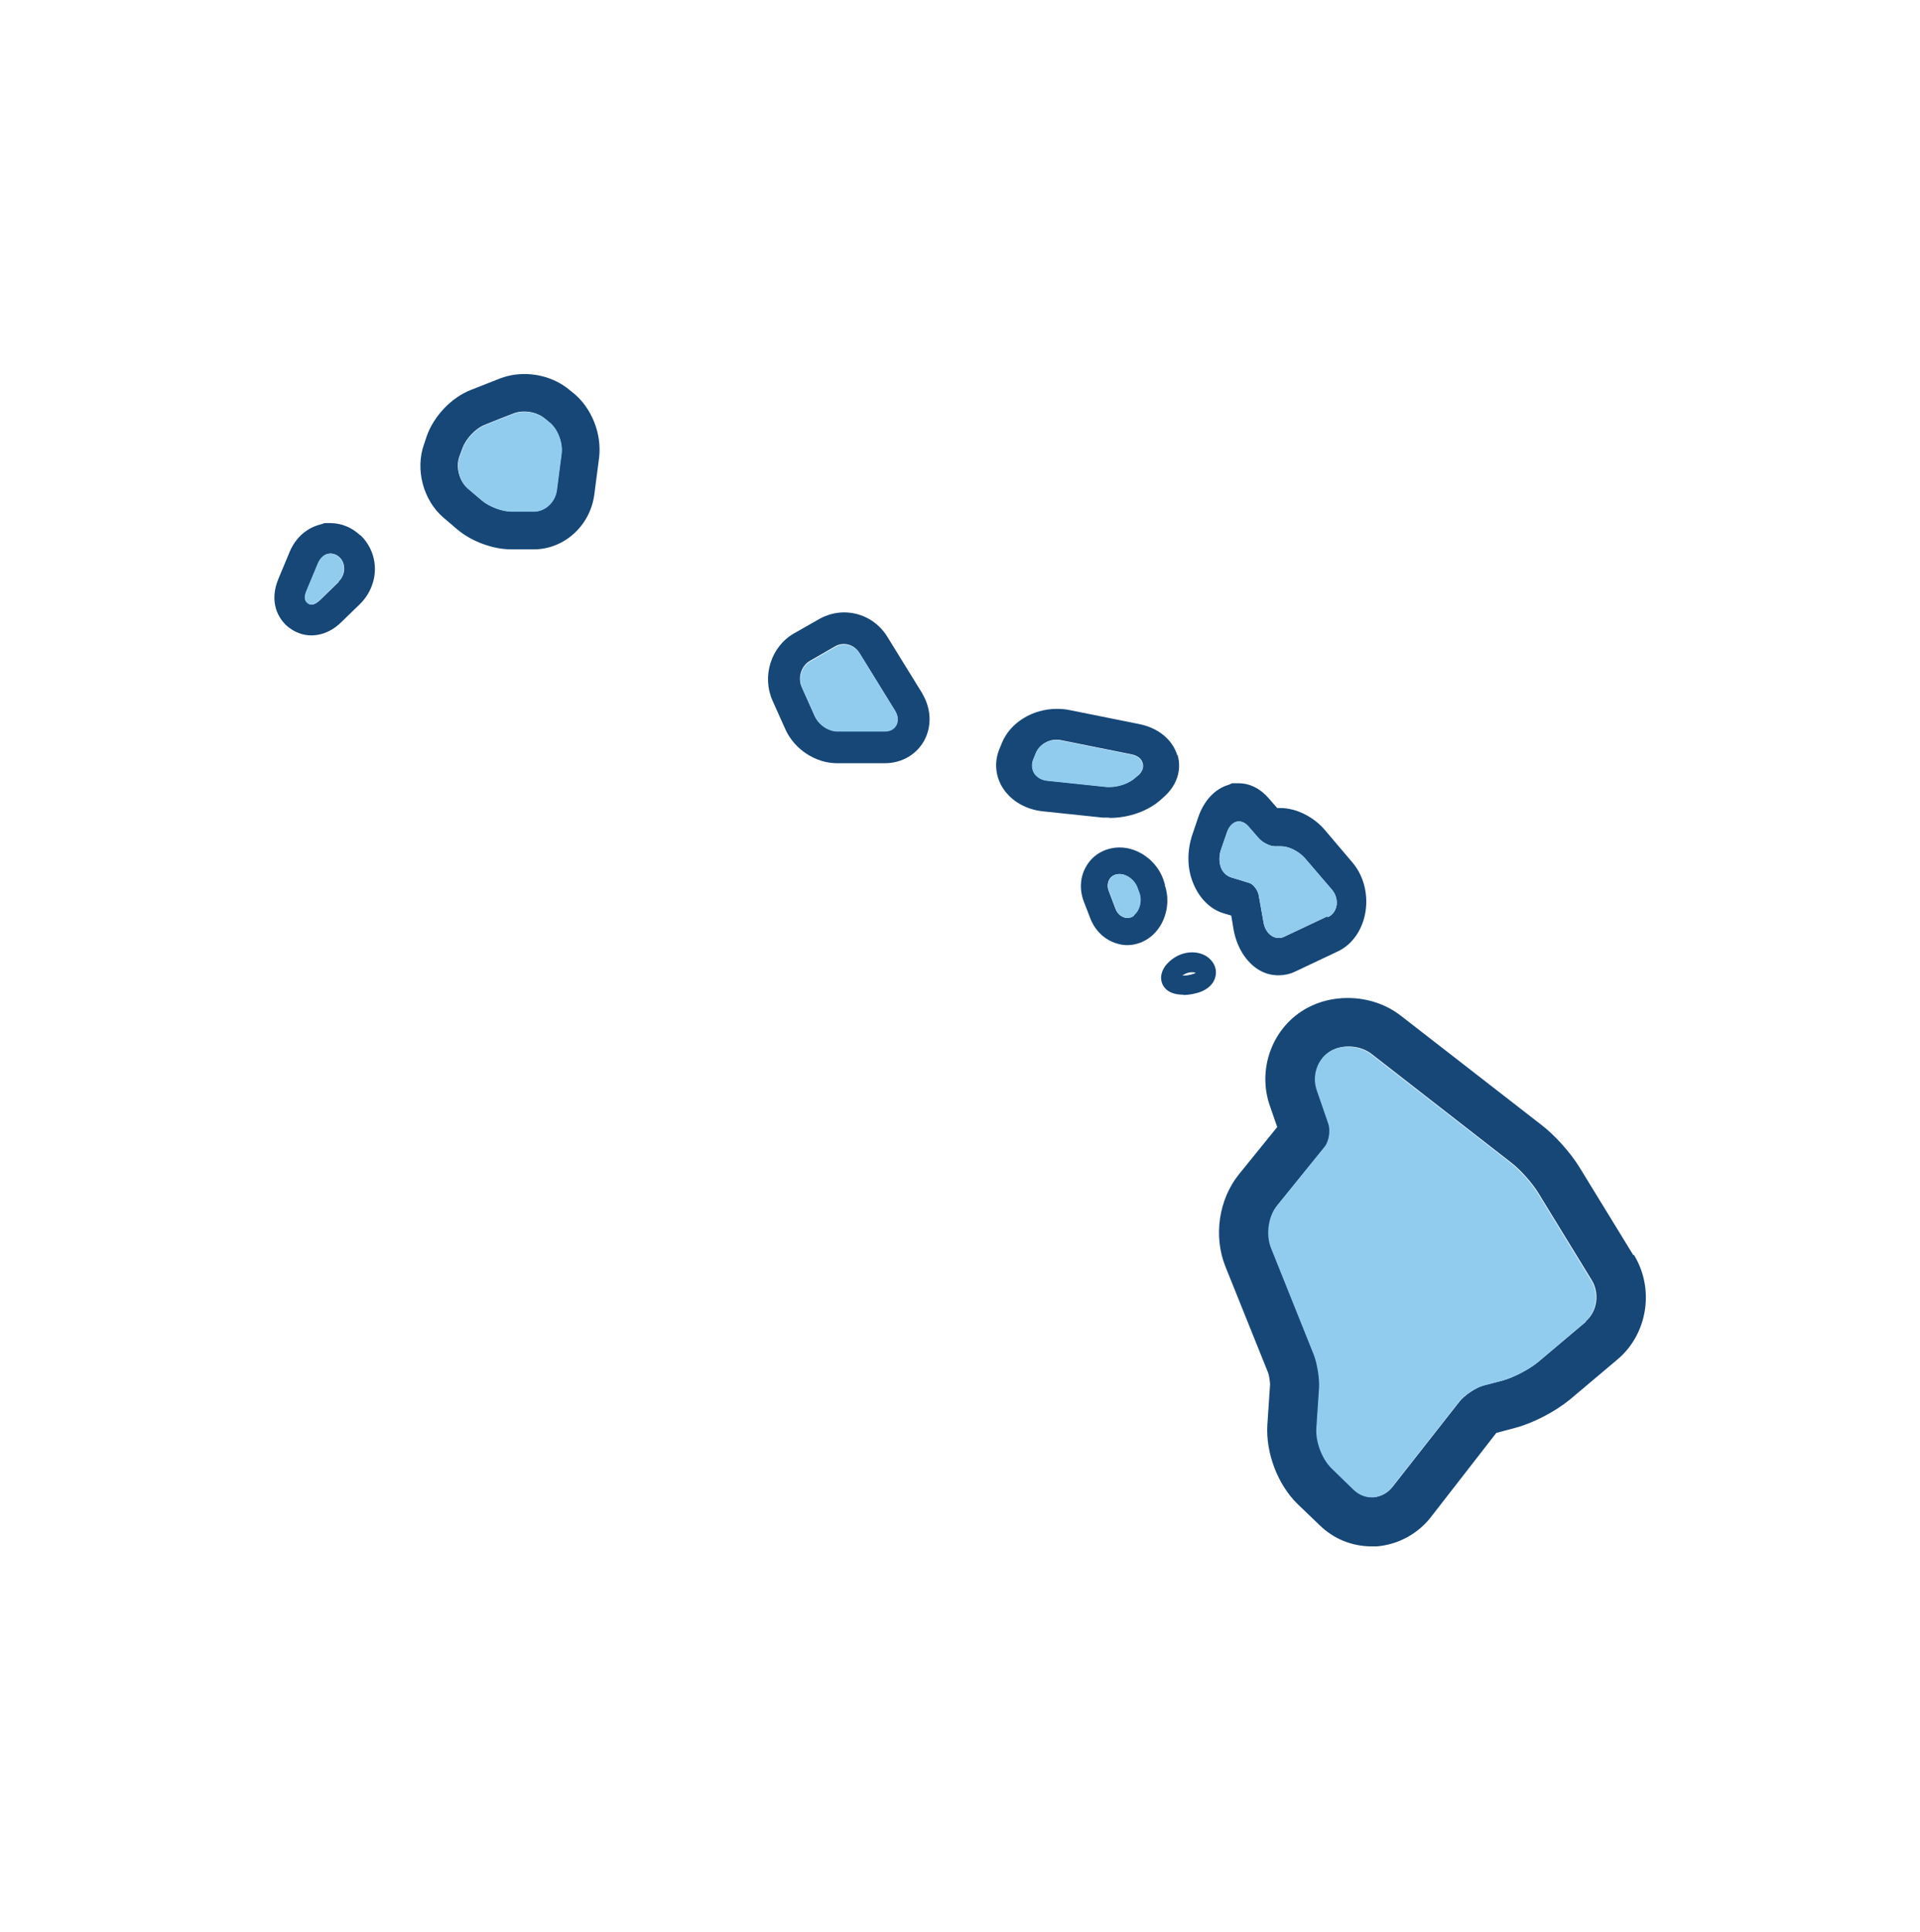 <svg width="168" height="169" viewBox="0 0 168 169" fill="none" xmlns="http://www.w3.org/2000/svg">
<path d="M31.524 46.83C30.793 46.151 29.878 45.759 28.912 45.759H28.39L28.102 45.863C26.875 46.151 25.883 47.013 25.36 48.241L24.368 50.619C23.532 52.605 24.289 54.12 25.256 54.878C25.83 55.322 26.509 55.583 27.241 55.583C27.867 55.583 28.834 55.4 29.8 54.486L31.472 52.866C32.307 52.056 32.804 50.932 32.804 49.783C32.804 48.659 32.36 47.614 31.55 46.83M29.643 50.906L27.972 52.526C27.711 52.761 27.476 52.892 27.267 52.892C27.136 52.892 27.032 52.84 26.927 52.761C26.64 52.552 26.614 52.16 26.849 51.638L27.841 49.26C28.024 48.842 28.338 48.529 28.703 48.45C29.043 48.372 29.408 48.476 29.696 48.738C29.983 48.999 30.114 49.365 30.114 49.757C30.114 50.175 29.931 50.593 29.617 50.88" fill="#164777"/>
<path d="M50.146 34.367L49.728 34.027C48.683 33.191 47.299 32.721 45.889 32.721C45.105 32.721 44.374 32.851 43.538 33.191L41.214 34.106C39.516 34.759 37.975 36.379 37.348 38.129L37.113 38.835C36.303 41.056 37.035 43.773 38.811 45.289L40.038 46.334C41.292 47.379 43.146 48.058 44.739 48.058H46.698C49.362 48.058 51.635 45.994 52 43.277L52.418 40.063C52.679 37.947 51.765 35.647 50.12 34.341M48.709 42.859C48.579 43.904 47.691 44.74 46.698 44.74H44.739C43.93 44.74 42.807 44.322 42.154 43.773L40.926 42.728C40.195 42.101 39.855 40.873 40.195 39.932L40.456 39.227C40.77 38.365 41.605 37.476 42.415 37.163C43.172 36.849 44.165 36.457 44.922 36.17C45.758 35.83 46.933 36.013 47.639 36.588L48.056 36.928C48.788 37.502 49.232 38.678 49.127 39.645L48.709 42.859V42.859Z" fill="#164777"/>
<path d="M80.73 60.705L77.648 55.714C76.838 54.381 75.402 53.571 73.861 53.571C73.103 53.571 72.346 53.78 71.693 54.146L69.447 55.426C67.462 56.576 66.652 59.163 67.592 61.279L68.716 63.788C69.499 65.538 71.353 66.766 73.234 66.766H77.413C78.954 66.766 80.286 65.956 80.939 64.65C81.539 63.422 81.461 61.959 80.704 60.678M78.431 63.37C78.248 63.735 77.883 63.944 77.413 63.944H73.234C72.45 63.944 71.615 63.37 71.275 62.612L70.152 60.104C69.786 59.294 70.1 58.275 70.831 57.83L73.051 56.55C73.808 56.106 74.749 56.367 75.219 57.151L78.301 62.142C78.562 62.56 78.614 63.004 78.431 63.37" fill="#164777"/>
<path d="M103.008 66.061C102.59 64.702 101.363 63.683 99.691 63.343L93.579 62.115C93.214 62.037 92.848 62.011 92.483 62.011C90.341 62.011 88.408 63.213 87.677 64.963L87.442 65.538C86.972 66.688 87.102 67.968 87.781 68.987C88.513 70.085 89.766 70.816 91.255 70.973L96.479 71.522H96.949L97.132 71.548C98.777 71.548 100.475 70.947 101.571 69.954L101.807 69.745C102.982 68.726 103.426 67.341 103.034 66.035M99.56 67.838L99.325 68.047C98.803 68.517 97.889 68.831 97.132 68.831C97.053 68.831 96.949 68.831 96.87 68.831L91.647 68.282C91.15 68.23 90.759 67.994 90.524 67.655C90.289 67.289 90.263 66.845 90.419 66.427L90.654 65.852C90.994 65.042 91.96 64.545 92.874 64.754L98.986 65.983C99.508 66.087 99.874 66.348 99.978 66.74C100.109 67.106 99.952 67.524 99.56 67.864" fill="#164777"/>
<path d="M101.937 77.401L101.78 76.904C101.206 75.31 99.613 74.135 97.967 74.135C96.792 74.135 95.695 74.709 95.094 75.702C94.52 76.617 94.415 77.766 94.833 78.864L95.408 80.353C95.826 81.424 96.661 82.208 97.68 82.522C97.993 82.626 98.307 82.679 98.62 82.679C99.378 82.679 100.083 82.417 100.684 81.947C101.963 80.928 102.486 79.021 101.911 77.401M99.221 80.092C99.038 80.249 98.829 80.301 98.62 80.301C98.542 80.301 98.437 80.301 98.359 80.249C98.019 80.144 97.758 79.883 97.602 79.491L97.027 77.975C96.87 77.61 96.896 77.218 97.079 76.904C97.262 76.617 97.576 76.46 97.941 76.46C98.594 76.46 99.273 76.983 99.508 77.636L99.691 78.132C99.926 78.812 99.717 79.648 99.221 80.04" fill="#164777"/>
<path d="M118.287 75.389L115.936 72.619C114.944 71.443 113.403 70.686 112.045 70.686H111.757L111.026 69.85C110.295 68.987 109.355 68.517 108.362 68.517H107.814L107.526 68.648C106.325 68.987 105.332 70.032 104.836 71.522L104.314 73.063C103.87 74.422 103.87 75.911 104.366 77.165C104.888 78.524 105.855 79.517 107.03 79.883L107.735 80.092L107.944 81.346C108.205 82.757 108.911 83.959 109.877 84.664C110.478 85.109 111.157 85.318 111.862 85.318C112.358 85.318 112.854 85.213 113.298 85.004L117.059 83.227C118.339 82.626 119.253 81.294 119.488 79.7C119.723 78.132 119.279 76.512 118.287 75.389ZM116.119 80.17L112.358 81.947C112.201 82.025 112.045 82.052 111.862 82.052C111.653 82.052 111.418 81.973 111.235 81.843C110.896 81.607 110.634 81.189 110.556 80.667L110.138 78.315C110.06 77.871 109.668 77.348 109.328 77.244L107.709 76.747C107.317 76.617 106.978 76.303 106.821 75.859C106.664 75.415 106.664 74.866 106.821 74.37L107.344 72.854C107.5 72.358 107.814 71.992 108.179 71.888C108.545 71.783 108.937 71.94 109.25 72.306L110.138 73.325C110.452 73.69 111.104 74.03 111.548 74.03H112.097C112.776 74.03 113.638 74.474 114.16 75.049L116.537 77.819C116.876 78.211 117.007 78.707 116.955 79.177C116.876 79.648 116.615 80.04 116.197 80.222" fill="#164777"/>
<path d="M29.617 50.906L27.946 52.526C27.685 52.761 27.45 52.892 27.241 52.892C27.11 52.892 27.006 52.84 26.901 52.761C26.614 52.552 26.588 52.16 26.823 51.638L27.815 49.26C27.998 48.842 28.311 48.529 28.677 48.45C29.017 48.372 29.382 48.476 29.67 48.738C29.957 48.999 30.087 49.365 30.087 49.757C30.087 50.175 29.905 50.593 29.591 50.88" fill="#91CCEF"/>
<path d="M48.736 42.885C48.605 43.93 47.717 44.766 46.724 44.766H44.766C43.956 44.766 42.833 44.348 42.18 43.799L40.952 42.754C40.221 42.127 39.882 40.899 40.221 39.958L40.482 39.253C40.796 38.391 41.632 37.502 42.441 37.189C43.199 36.875 44.191 36.483 44.948 36.196C45.784 35.856 46.959 36.039 47.665 36.614L48.083 36.954C48.814 37.529 49.258 38.704 49.153 39.671L48.736 42.885V42.885Z" fill="#91CCEF"/>
<path d="M78.457 63.422C78.275 63.788 77.909 63.997 77.439 63.997H73.26C72.477 63.997 71.641 63.422 71.301 62.664L70.178 60.156C69.812 59.346 70.126 58.327 70.857 57.883L73.077 56.602C73.835 56.158 74.775 56.419 75.245 57.203L78.327 62.194C78.588 62.612 78.64 63.056 78.457 63.422" fill="#91CCEF"/>
<path d="M99.534 67.864L99.299 68.073C98.777 68.543 97.863 68.857 97.105 68.857C97.027 68.857 96.923 68.857 96.844 68.857L91.621 68.308C91.124 68.256 90.733 68.02 90.498 67.681C90.263 67.315 90.236 66.871 90.393 66.453L90.628 65.878C90.968 65.068 91.934 64.572 92.848 64.781L98.96 66.009C99.482 66.113 99.848 66.374 99.952 66.766C100.083 67.132 99.926 67.55 99.534 67.89" fill="#91CCEF"/>
<path d="M99.247 80.092C99.064 80.249 98.855 80.301 98.646 80.301C98.568 80.301 98.463 80.301 98.385 80.249C98.046 80.144 97.784 79.883 97.628 79.491L97.053 77.975C96.897 77.61 96.923 77.218 97.105 76.904C97.288 76.617 97.602 76.46 97.967 76.46C98.62 76.46 99.299 76.983 99.534 77.636L99.717 78.132C99.952 78.812 99.743 79.648 99.247 80.04" fill="#91CCEF"/>
<path d="M116.119 80.17L112.358 81.947C112.201 82.025 112.045 82.052 111.862 82.052C111.653 82.052 111.418 81.973 111.235 81.843C110.896 81.607 110.634 81.189 110.556 80.667L110.138 78.315C110.06 77.871 109.668 77.348 109.328 77.244L107.709 76.748C107.317 76.617 106.978 76.303 106.821 75.859C106.664 75.415 106.664 74.866 106.821 74.37L107.344 72.854C107.5 72.358 107.814 71.992 108.179 71.888C108.545 71.783 108.937 71.94 109.25 72.306L110.138 73.325C110.452 73.69 111.104 74.03 111.548 74.03H112.097C112.776 74.03 113.638 74.474 114.16 75.049L116.537 77.819C116.876 78.211 117.007 78.707 116.955 79.177C116.876 79.648 116.615 80.04 116.197 80.223" fill="#91CCEF"/>
<path d="M142.916 109.8L138.241 102.171C137.431 100.838 136.047 99.296 134.845 98.382L122.596 88.871C121.29 87.852 119.645 87.303 117.921 87.303C116.668 87.303 115.466 87.591 114.395 88.166C111.366 89.786 109.955 93.496 111.131 96.788L111.757 98.591L108.414 102.719C106.638 104.914 106.168 108.128 107.213 110.767L110.974 120.121C111.052 120.33 111.131 120.931 111.131 121.114L110.896 124.615C110.739 127.071 111.784 129.841 113.507 131.539L115.466 133.42C116.694 134.622 118.313 135.275 120.011 135.275H120.481C122.309 135.119 124.033 134.204 125.182 132.741L130.928 125.347L132.599 124.902C134.166 124.484 136.073 123.491 137.379 122.42L141.532 118.919C144.169 116.698 144.796 112.753 142.968 109.774M138.763 115.627L134.61 119.128C133.827 119.781 132.469 120.487 131.528 120.748L129.831 121.192C129.152 121.375 128.133 122.054 127.689 122.629L121.839 130.076C121.421 130.598 120.846 130.912 120.22 130.964H120.063C119.488 130.964 118.94 130.729 118.496 130.311L116.563 128.43C115.727 127.62 115.153 126.104 115.231 124.902L115.466 121.401C115.518 120.591 115.309 119.285 115.022 118.527L111.261 109.147C110.791 107.971 111.026 106.351 111.81 105.41L115.936 100.315C116.328 99.845 116.485 98.878 116.276 98.277L115.257 95.325C114.813 94.018 115.362 92.529 116.511 91.902C117.556 91.327 119.096 91.458 120.037 92.216L132.26 101.726C133.043 102.327 134.088 103.503 134.61 104.365L139.285 111.995C139.991 113.171 139.756 114.738 138.737 115.601" fill="#164777"/>
<path d="M138.711 115.653L134.558 119.154C133.775 119.807 132.416 120.513 131.476 120.774L129.779 121.218C129.1 121.401 128.081 122.08 127.637 122.655L121.787 130.102C121.369 130.625 120.794 130.938 120.167 130.99H120.011C119.436 130.99 118.888 130.755 118.444 130.337L116.511 128.456C115.675 127.646 115.1 126.13 115.179 124.929L115.414 121.427C115.466 120.617 115.257 119.311 114.97 118.553L111.209 109.173C110.739 107.997 110.974 106.377 111.757 105.437L115.884 100.342C116.276 99.871 116.432 98.904 116.223 98.303L115.205 95.351C114.761 94.044 115.309 92.555 116.459 91.928C117.503 91.353 119.044 91.484 119.984 92.242L132.207 101.752C132.991 102.353 134.036 103.529 134.558 104.391L139.233 112.021C139.938 113.197 139.703 114.765 138.685 115.627" fill="#91CCEF"/>
<path d="M103.556 87.016C102.956 87.016 102.407 86.885 102.042 86.546C101.728 86.258 101.572 85.866 101.598 85.422C101.65 84.795 102.094 84.194 102.799 83.75C103.844 83.097 105.202 83.175 105.933 83.959C106.325 84.377 106.482 84.9 106.351 85.422C106.22 86.049 105.698 86.546 104.941 86.807C104.523 86.938 104.027 87.042 103.53 87.042M103.452 85.344C103.713 85.344 104.079 85.318 104.444 85.187C104.523 85.161 104.575 85.135 104.627 85.109C104.392 85.004 103.948 85.03 103.583 85.265C103.53 85.291 103.504 85.318 103.452 85.344" fill="#164777"/>
</svg>
